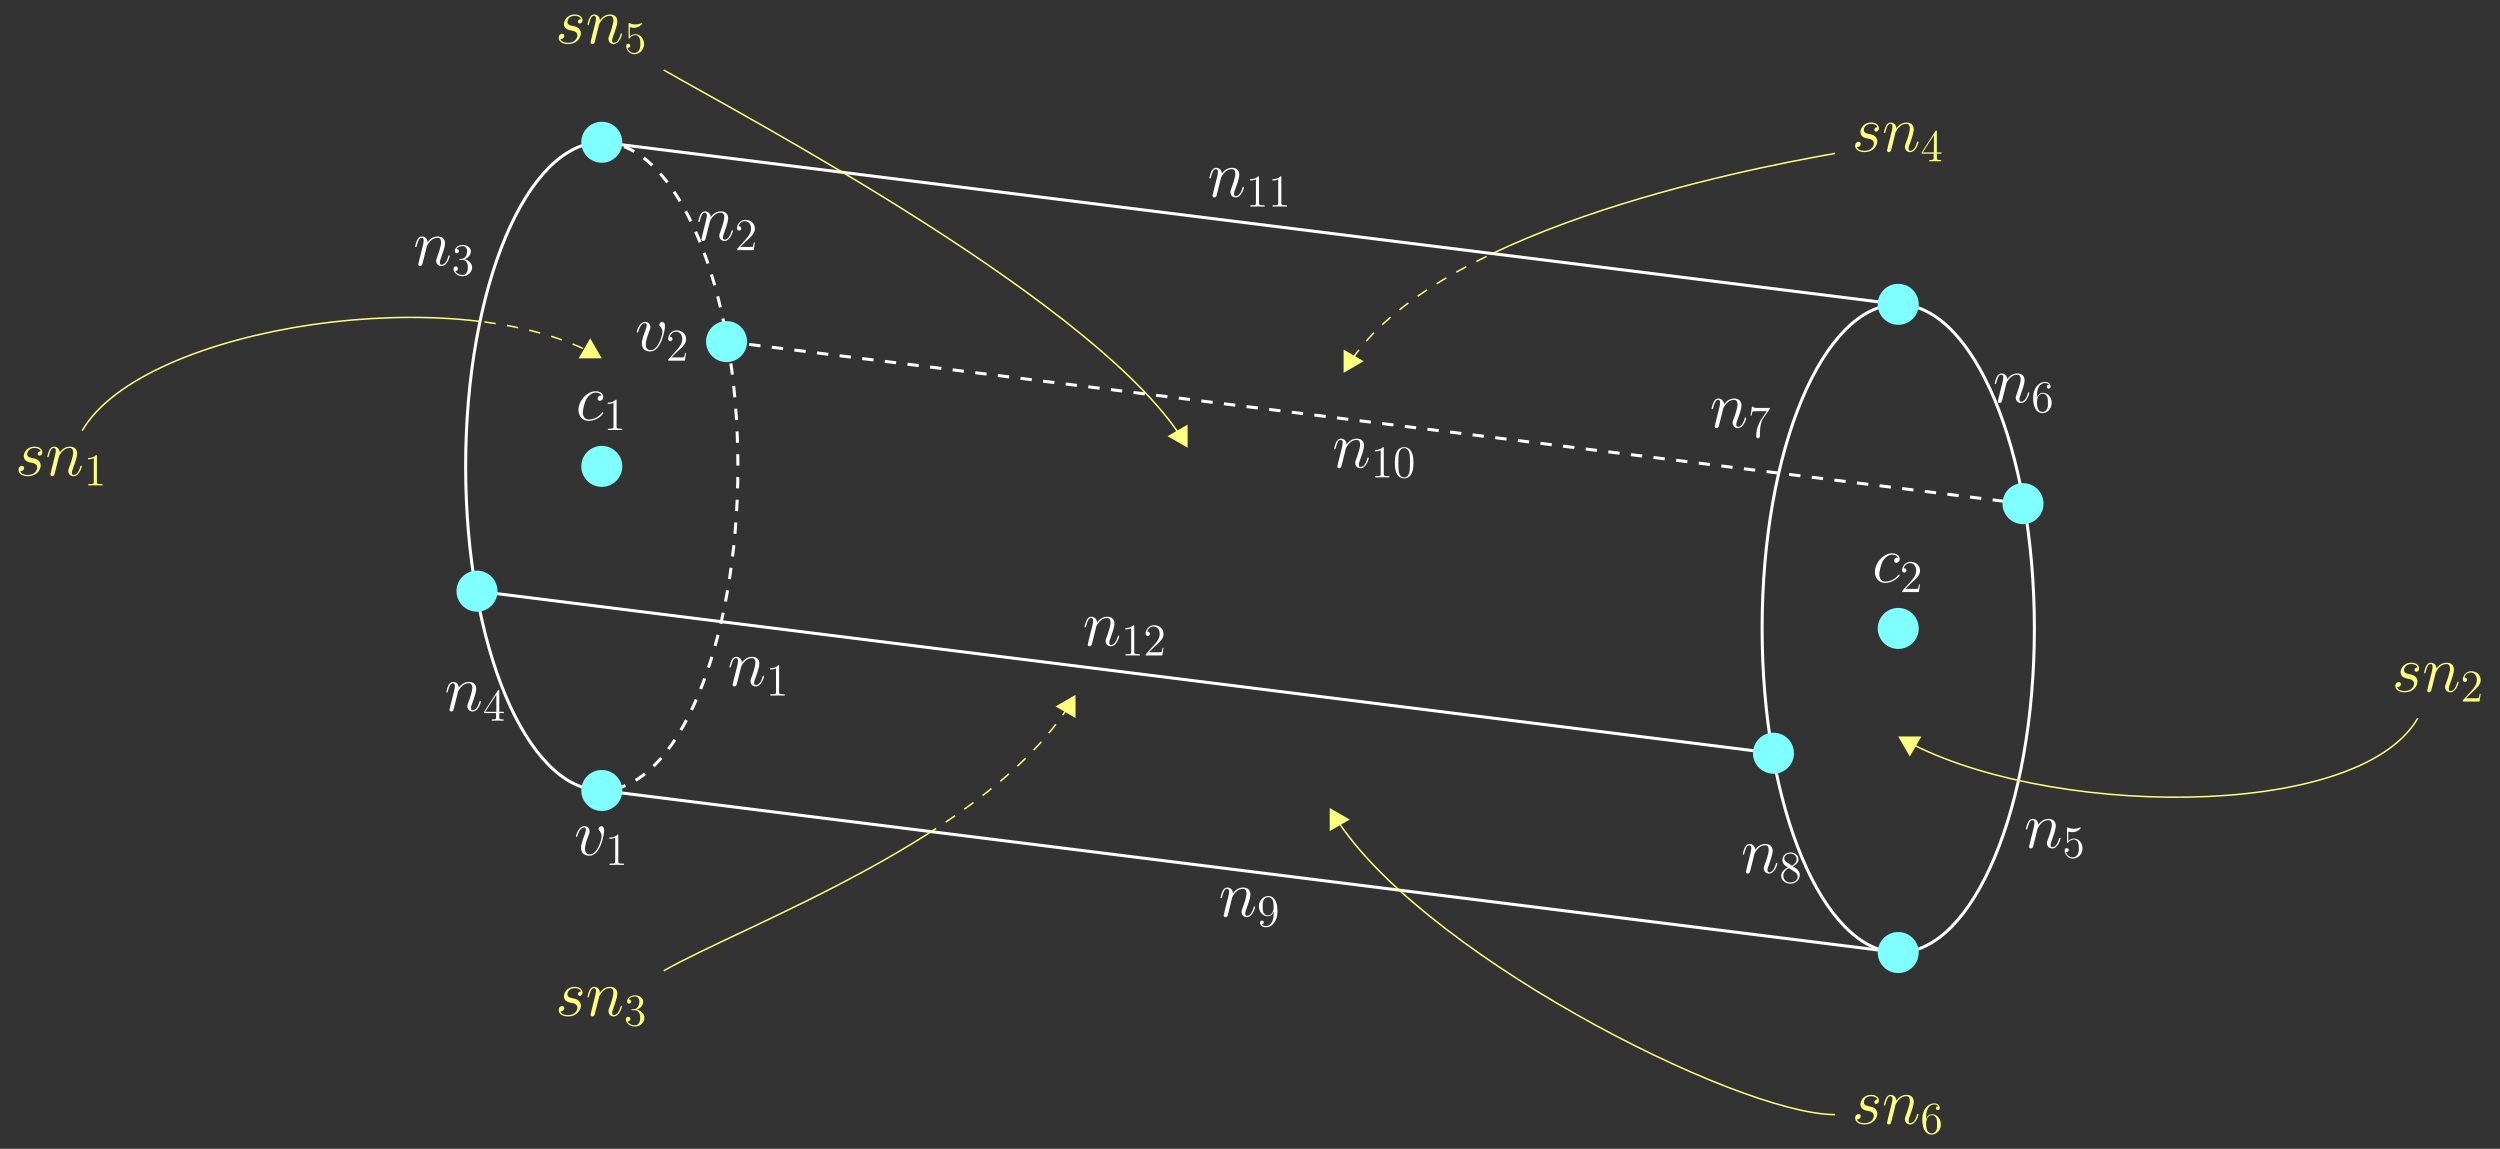 <?xml version="1.0" encoding="UTF-8"?>
<svg xmlns="http://www.w3.org/2000/svg" xmlns:xlink="http://www.w3.org/1999/xlink" width="655.944pt" height="301.428pt" viewBox="0 0 655.944 301.428" version="1.1">
<rect x="0" y="0" width="655.944" height="301.428" fill="#333333" stroke="none"/>
<defs>
<g>
<symbol overflow="visible" id="glyph0-0">
<path style="stroke:none;" d=""/>
</symbol>
<symbol overflow="visible" id="glyph0-1">
<path style="stroke:none;" d="M 3.547 -5.047 C 3.578 -5.141 4.016 -6.016 4.656 -6.562 C 5.094 -6.969 5.688 -7.25 6.359 -7.25 C 7.047 -7.25 7.281 -6.734 7.281 -6.047 C 7.281 -5.062 6.578 -3.094 6.234 -2.172 C 6.078 -1.75 5.984 -1.531 5.984 -1.219 C 5.984 -0.453 6.531 0.172 7.359 0.172 C 8.953 0.172 9.562 -2.359 9.562 -2.469 C 9.562 -2.547 9.484 -2.625 9.391 -2.625 C 9.234 -2.625 9.219 -2.562 9.125 -2.266 C 8.734 -0.859 8.078 -0.172 7.406 -0.172 C 7.234 -0.172 6.953 -0.188 6.953 -0.734 C 6.953 -1.172 7.141 -1.688 7.25 -1.922 C 7.594 -2.875 8.312 -4.797 8.312 -5.781 C 8.312 -6.812 7.719 -7.594 6.406 -7.594 C 4.875 -7.594 4.062 -6.516 3.75 -6.078 C 3.703 -7.062 3 -7.594 2.234 -7.594 C 1.688 -7.594 1.312 -7.266 1.016 -6.688 C 0.703 -6.062 0.469 -5.031 0.469 -4.953 C 0.469 -4.891 0.531 -4.797 0.656 -4.797 C 0.797 -4.797 0.812 -4.828 0.906 -5.219 C 1.188 -6.266 1.5 -7.25 2.188 -7.25 C 2.578 -7.25 2.719 -6.969 2.719 -6.453 C 2.719 -6.078 2.547 -5.406 2.422 -4.875 L 1.953 -3.016 C 1.875 -2.688 1.688 -1.906 1.594 -1.594 C 1.484 -1.156 1.297 -0.344 1.297 -0.266 C 1.297 -0.016 1.484 0.172 1.734 0.172 C 1.953 0.172 2.188 0.062 2.328 -0.188 C 2.359 -0.281 2.516 -0.875 2.594 -1.219 L 2.984 -2.766 Z M 3.547 -5.047 "/>
</symbol>
<symbol overflow="visible" id="glyph0-2">
<path style="stroke:none;" d="M 6.734 -6.469 C 6.406 -6.469 6.25 -6.469 6.016 -6.266 C 5.906 -6.188 5.719 -5.922 5.719 -5.641 C 5.719 -5.297 5.969 -5.094 6.297 -5.094 C 6.719 -5.094 7.188 -5.438 7.188 -6.125 C 7.188 -6.953 6.391 -7.594 5.203 -7.594 C 2.938 -7.594 0.688 -5.125 0.688 -2.688 C 0.688 -1.188 1.625 0.172 3.375 0.172 C 5.719 0.172 7.203 -1.656 7.203 -1.875 C 7.203 -1.984 7.094 -2.062 7.031 -2.062 C 6.969 -2.062 6.953 -2.047 6.797 -1.891 C 5.703 -0.438 4.062 -0.172 3.406 -0.172 C 2.219 -0.172 1.844 -1.203 1.844 -2.062 C 1.844 -2.672 2.141 -4.344 2.75 -5.516 C 3.203 -6.312 4.125 -7.25 5.219 -7.25 C 5.438 -7.25 6.391 -7.219 6.734 -6.469 Z M 6.734 -6.469 "/>
</symbol>
<symbol overflow="visible" id="glyph0-3">
<path style="stroke:none;" d="M 7.875 -6.438 C 7.875 -7.531 7.312 -7.594 7.188 -7.594 C 6.766 -7.594 6.391 -7.188 6.391 -6.828 C 6.391 -6.625 6.516 -6.516 6.578 -6.438 C 6.75 -6.281 7.203 -5.812 7.203 -4.922 C 7.203 -4.203 6.172 -0.172 4.094 -0.172 C 3.047 -0.172 2.844 -1.047 2.844 -1.688 C 2.844 -2.547 3.234 -3.75 3.703 -5 C 3.984 -5.703 4.047 -5.875 4.047 -6.219 C 4.047 -6.938 3.531 -7.594 2.688 -7.594 C 1.109 -7.594 0.469 -5.094 0.469 -4.953 C 0.469 -4.891 0.531 -4.797 0.656 -4.797 C 0.812 -4.797 0.828 -4.875 0.891 -5.109 C 1.312 -6.594 1.984 -7.25 2.641 -7.25 C 2.797 -7.25 3.078 -7.25 3.078 -6.688 C 3.078 -6.234 2.891 -5.734 2.641 -5.078 C 1.812 -2.875 1.812 -2.344 1.812 -1.922 C 1.812 -1.547 1.859 -0.844 2.391 -0.359 C 3.016 0.172 3.875 0.172 4.031 0.172 C 6.891 0.172 7.875 -5.453 7.875 -6.438 Z M 7.875 -6.438 "/>
</symbol>
<symbol overflow="visible" id="glyph0-4">
<path style="stroke:none;" d="M 3.922 -3.438 C 4.219 -3.391 4.688 -3.281 4.781 -3.266 C 5.016 -3.203 5.781 -2.922 5.781 -2.094 C 5.781 -1.562 5.297 -0.172 3.312 -0.172 C 2.938 -0.172 1.656 -0.219 1.312 -1.172 C 2 -1.078 2.344 -1.625 2.344 -2 C 2.344 -2.359 2.094 -2.547 1.75 -2.547 C 1.375 -2.547 0.875 -2.25 0.875 -1.484 C 0.875 -0.469 1.906 0.172 3.281 0.172 C 5.906 0.172 6.688 -1.75 6.688 -2.656 C 6.688 -2.906 6.688 -3.391 6.125 -3.938 C 5.703 -4.359 5.281 -4.438 4.359 -4.625 C 3.891 -4.734 3.156 -4.891 3.156 -5.672 C 3.156 -6.016 3.469 -7.25 5.094 -7.25 C 5.812 -7.25 6.531 -6.969 6.703 -6.359 C 5.938 -6.359 5.906 -5.703 5.906 -5.688 C 5.906 -5.328 6.234 -5.219 6.391 -5.219 C 6.625 -5.219 7.109 -5.406 7.109 -6.125 C 7.109 -6.859 6.453 -7.594 5.109 -7.594 C 2.859 -7.594 2.25 -5.812 2.25 -5.109 C 2.25 -3.812 3.531 -3.531 3.922 -3.438 Z M 3.922 -3.438 "/>
</symbol>
<symbol overflow="visible" id="glyph1-0">
<path style="stroke:none;" d=""/>
</symbol>
<symbol overflow="visible" id="glyph1-1">
<path style="stroke:none;" d="M 4.375 -3.484 C 4.375 -0.656 3.125 -0.078 2.406 -0.078 C 2.109 -0.078 1.484 -0.109 1.188 -0.531 L 1.25 -0.531 C 1.344 -0.5 1.766 -0.578 1.766 -1.016 C 1.766 -1.281 1.594 -1.5 1.281 -1.5 C 0.969 -1.5 0.781 -1.297 0.781 -0.984 C 0.781 -0.25 1.375 0.25 2.422 0.25 C 3.906 0.25 5.359 -1.344 5.359 -3.938 C 5.359 -7.141 4.016 -7.953 2.969 -7.953 C 1.656 -7.953 0.484 -6.844 0.484 -5.266 C 0.484 -3.688 1.609 -2.625 2.797 -2.625 C 3.688 -2.625 4.141 -3.266 4.375 -3.875 Z M 2.844 -2.859 C 2.094 -2.859 1.766 -3.469 1.656 -3.688 C 1.469 -4.141 1.469 -4.719 1.469 -5.266 C 1.469 -5.922 1.469 -6.5 1.781 -7 C 2 -7.312 2.312 -7.656 2.969 -7.656 C 3.641 -7.656 4 -7.062 4.109 -6.797 C 4.344 -6.203 4.344 -5.188 4.344 -5.016 C 4.344 -4 3.891 -2.859 2.844 -2.859 Z M 2.844 -2.859 "/>
</symbol>
<symbol overflow="visible" id="glyph1-2">
<path style="stroke:none;" d="M 3.438 -7.656 C 3.438 -7.938 3.438 -7.953 3.203 -7.953 C 2.922 -7.625 2.312 -7.188 1.094 -7.188 L 1.094 -6.844 C 1.359 -6.844 1.953 -6.844 2.625 -7.141 L 2.625 -0.922 C 2.625 -0.484 2.578 -0.344 1.531 -0.344 L 1.156 -0.344 L 1.156 0 C 1.484 -0.031 2.641 -0.031 3.031 -0.031 C 3.438 -0.031 4.578 -0.031 4.906 0 L 4.906 -0.344 L 4.531 -0.344 C 3.484 -0.344 3.438 -0.484 3.438 -0.922 Z M 3.438 -7.656 "/>
</symbol>
<symbol overflow="visible" id="glyph1-3">
<path style="stroke:none;" d="M 5.359 -3.828 C 5.359 -4.812 5.297 -5.781 4.859 -6.688 C 4.375 -7.688 3.516 -7.953 2.922 -7.953 C 2.234 -7.953 1.391 -7.609 0.938 -6.609 C 0.609 -5.859 0.484 -5.109 0.484 -3.828 C 0.484 -2.672 0.578 -1.797 1 -0.938 C 1.469 -0.031 2.297 0.25 2.922 0.25 C 3.953 0.25 4.547 -0.375 4.906 -1.062 C 5.328 -1.953 5.359 -3.125 5.359 -3.828 Z M 2.922 0.016 C 2.531 0.016 1.75 -0.203 1.531 -1.5 C 1.406 -2.219 1.406 -3.125 1.406 -3.969 C 1.406 -4.953 1.406 -5.828 1.594 -6.531 C 1.797 -7.344 2.406 -7.703 2.922 -7.703 C 3.375 -7.703 4.062 -7.438 4.297 -6.406 C 4.453 -5.719 4.453 -4.781 4.453 -3.969 C 4.453 -3.172 4.453 -2.266 4.312 -1.531 C 4.094 -0.219 3.328 0.016 2.922 0.016 Z M 2.922 0.016 "/>
</symbol>
<symbol overflow="visible" id="glyph1-4">
<path style="stroke:none;" d="M 5.266 -2.016 L 5 -2.016 C 4.953 -1.812 4.859 -1.141 4.75 -0.953 C 4.656 -0.844 3.984 -0.844 3.625 -0.844 L 1.406 -0.844 C 1.734 -1.125 2.469 -1.891 2.766 -2.172 C 4.594 -3.844 5.266 -4.469 5.266 -5.656 C 5.266 -7.031 4.172 -7.953 2.781 -7.953 C 1.406 -7.953 0.578 -6.766 0.578 -5.734 C 0.578 -5.125 1.109 -5.125 1.141 -5.125 C 1.406 -5.125 1.703 -5.312 1.703 -5.688 C 1.703 -6.031 1.484 -6.25 1.141 -6.25 C 1.047 -6.25 1.016 -6.25 0.984 -6.234 C 1.203 -7.047 1.859 -7.609 2.625 -7.609 C 3.641 -7.609 4.266 -6.75 4.266 -5.656 C 4.266 -4.641 3.688 -3.75 3 -2.984 L 0.578 -0.281 L 0.578 0 L 4.953 0 Z M 5.266 -2.016 "/>
</symbol>
<symbol overflow="visible" id="glyph1-5">
<path style="stroke:none;" d="M 2.203 -4.297 C 2 -4.281 1.953 -4.266 1.953 -4.156 C 1.953 -4.047 2.016 -4.047 2.219 -4.047 L 2.766 -4.047 C 3.797 -4.047 4.25 -3.203 4.25 -2.062 C 4.25 -0.484 3.438 -0.078 2.844 -0.078 C 2.266 -0.078 1.297 -0.344 0.938 -1.141 C 1.328 -1.078 1.672 -1.297 1.672 -1.719 C 1.672 -2.062 1.422 -2.312 1.094 -2.312 C 0.797 -2.312 0.484 -2.141 0.484 -1.688 C 0.484 -0.625 1.547 0.25 2.875 0.25 C 4.297 0.25 5.359 -0.844 5.359 -2.047 C 5.359 -3.141 4.469 -4 3.328 -4.203 C 4.359 -4.5 5.031 -5.375 5.031 -6.312 C 5.031 -7.25 4.047 -7.953 2.891 -7.953 C 1.703 -7.953 0.812 -7.219 0.812 -6.344 C 0.812 -5.875 1.188 -5.766 1.359 -5.766 C 1.609 -5.766 1.906 -5.953 1.906 -6.312 C 1.906 -6.688 1.609 -6.859 1.344 -6.859 C 1.281 -6.859 1.25 -6.859 1.219 -6.844 C 1.672 -7.656 2.797 -7.656 2.859 -7.656 C 3.25 -7.656 4.031 -7.484 4.031 -6.312 C 4.031 -6.078 4 -5.422 3.641 -4.906 C 3.281 -4.375 2.875 -4.344 2.562 -4.328 Z M 2.203 -4.297 "/>
</symbol>
<symbol overflow="visible" id="glyph1-6">
<path style="stroke:none;" d="M 4.312 -7.781 C 4.312 -8.016 4.312 -8.062 4.141 -8.062 C 4.047 -8.062 4.016 -8.062 3.922 -7.922 L 0.328 -2.344 L 0.328 -2 L 3.469 -2 L 3.469 -0.906 C 3.469 -0.469 3.438 -0.344 2.562 -0.344 L 2.328 -0.344 L 2.328 0 C 2.609 -0.031 3.547 -0.031 3.891 -0.031 C 4.219 -0.031 5.172 -0.031 5.453 0 L 5.453 -0.344 L 5.219 -0.344 C 4.344 -0.344 4.312 -0.469 4.312 -0.906 L 4.312 -2 L 5.516 -2 L 5.516 -2.344 L 4.312 -2.344 Z M 3.531 -6.844 L 3.531 -2.344 L 0.625 -2.344 Z M 3.531 -6.844 "/>
</symbol>
<symbol overflow="visible" id="glyph1-7">
<path style="stroke:none;" d="M 1.531 -6.844 C 2.047 -6.688 2.469 -6.672 2.594 -6.672 C 3.938 -6.672 4.812 -7.656 4.812 -7.828 C 4.812 -7.875 4.781 -7.938 4.703 -7.938 C 4.688 -7.938 4.656 -7.938 4.547 -7.891 C 3.891 -7.609 3.312 -7.562 3 -7.562 C 2.219 -7.562 1.656 -7.812 1.422 -7.906 C 1.344 -7.938 1.312 -7.938 1.297 -7.938 C 1.203 -7.938 1.203 -7.859 1.203 -7.672 L 1.203 -4.125 C 1.203 -3.906 1.203 -3.844 1.344 -3.844 C 1.406 -3.844 1.422 -3.844 1.547 -4 C 1.875 -4.484 2.438 -4.766 3.031 -4.766 C 3.672 -4.766 3.984 -4.188 4.078 -3.984 C 4.281 -3.516 4.297 -2.922 4.297 -2.469 C 4.297 -2.016 4.297 -1.344 3.953 -0.797 C 3.688 -0.375 3.234 -0.078 2.703 -0.078 C 1.906 -0.078 1.141 -0.609 0.922 -1.484 C 0.984 -1.453 1.047 -1.453 1.109 -1.453 C 1.312 -1.453 1.641 -1.562 1.641 -1.969 C 1.641 -2.312 1.406 -2.5 1.109 -2.5 C 0.891 -2.5 0.578 -2.391 0.578 -1.922 C 0.578 -0.906 1.406 0.25 2.719 0.25 C 4.078 0.25 5.266 -0.891 5.266 -2.406 C 5.266 -3.828 4.297 -5.016 3.047 -5.016 C 2.359 -5.016 1.844 -4.703 1.531 -4.375 Z M 1.531 -6.844 "/>
</symbol>
<symbol overflow="visible" id="glyph1-8">
<path style="stroke:none;" d="M 1.469 -4.156 C 1.469 -7.188 2.938 -7.656 3.578 -7.656 C 4.016 -7.656 4.453 -7.531 4.672 -7.172 C 4.531 -7.172 4.078 -7.172 4.078 -6.688 C 4.078 -6.422 4.25 -6.188 4.562 -6.188 C 4.859 -6.188 5.062 -6.375 5.062 -6.719 C 5.062 -7.344 4.609 -7.953 3.578 -7.953 C 2.062 -7.953 0.484 -6.406 0.484 -3.781 C 0.484 -0.484 1.922 0.25 2.938 0.25 C 4.25 0.25 5.359 -0.891 5.359 -2.438 C 5.359 -4.031 4.25 -5.094 3.047 -5.094 C 1.984 -5.094 1.594 -4.172 1.469 -3.844 Z M 2.938 -0.078 C 2.188 -0.078 1.828 -0.734 1.719 -0.984 C 1.609 -1.297 1.5 -1.891 1.5 -2.719 C 1.5 -3.672 1.922 -4.859 3 -4.859 C 3.656 -4.859 4 -4.406 4.188 -4 C 4.375 -3.562 4.375 -2.969 4.375 -2.453 C 4.375 -1.844 4.375 -1.297 4.141 -0.844 C 3.844 -0.281 3.422 -0.078 2.938 -0.078 Z M 2.938 -0.078 "/>
</symbol>
<symbol overflow="visible" id="glyph1-9">
<path style="stroke:none;" d="M 5.672 -7.422 L 5.672 -7.703 L 2.797 -7.703 C 1.344 -7.703 1.328 -7.859 1.281 -8.078 L 1.016 -8.078 L 0.641 -5.688 L 0.906 -5.688 C 0.938 -5.906 1.047 -6.641 1.203 -6.781 C 1.297 -6.844 2.203 -6.844 2.359 -6.844 L 4.906 -6.844 L 3.641 -5.031 C 3.312 -4.562 2.109 -2.609 2.109 -0.359 C 2.109 -0.234 2.109 0.25 2.594 0.25 C 3.094 0.25 3.094 -0.219 3.094 -0.375 L 3.094 -0.969 C 3.094 -2.75 3.375 -4.141 3.938 -4.938 Z M 5.672 -7.422 "/>
</symbol>
<symbol overflow="visible" id="glyph1-10">
<path style="stroke:none;" d="M 3.562 -4.312 C 4.156 -4.641 5.031 -5.188 5.031 -6.188 C 5.031 -7.234 4.031 -7.953 2.922 -7.953 C 1.75 -7.953 0.812 -7.078 0.812 -5.984 C 0.812 -5.578 0.938 -5.172 1.266 -4.766 C 1.406 -4.609 1.406 -4.609 2.25 -4.016 C 1.094 -3.484 0.484 -2.672 0.484 -1.812 C 0.484 -0.531 1.703 0.25 2.922 0.25 C 4.25 0.25 5.359 -0.734 5.359 -1.984 C 5.359 -3.203 4.5 -3.734 3.562 -4.312 Z M 1.938 -5.391 C 1.781 -5.5 1.297 -5.812 1.297 -6.391 C 1.297 -7.172 2.109 -7.656 2.922 -7.656 C 3.781 -7.656 4.547 -7.047 4.547 -6.188 C 4.547 -5.453 4.016 -4.859 3.328 -4.484 Z M 2.5 -3.844 L 3.938 -2.906 C 4.25 -2.703 4.812 -2.328 4.812 -1.609 C 4.812 -0.688 3.891 -0.078 2.922 -0.078 C 1.906 -0.078 1.047 -0.812 1.047 -1.812 C 1.047 -2.734 1.719 -3.484 2.5 -3.844 Z M 2.5 -3.844 "/>
</symbol>
</g>
<clipPath id="clip1">
  <path d="M 122 77 L 163 77 L 163 119 L 122 119 Z M 122 77 "/>
</clipPath>
<clipPath id="clip2">
  <path d="M 193.609 122.367 C 193.609 75.398 177.621 37.328 157.895 37.328 C 138.168 37.328 122.176 75.398 122.176 122.367 C 122.176 169.336 138.168 207.406 157.895 207.406 C 177.621 207.406 193.609 169.336 193.609 122.367 Z M 193.609 122.367 "/>
</clipPath>
<clipPath id="clip3">
  <path d="M 152 89 L 158 89 L 158 94 L 152 94 Z M 152 89 "/>
</clipPath>
<clipPath id="clip4">
  <path d="M 193.609 122.367 C 193.609 75.398 177.621 37.328 157.895 37.328 C 138.168 37.328 122.176 75.398 122.176 122.367 C 122.176 169.336 138.168 207.406 157.895 207.406 C 177.621 207.406 193.609 169.336 193.609 122.367 Z M 193.609 122.367 "/>
</clipPath>
<clipPath id="clip5">
  <path d="M 146 83 L 164 83 L 164 100 L 146 100 Z M 146 83 "/>
</clipPath>
<clipPath id="clip6">
  <path d="M 193.609 122.367 C 193.609 75.398 177.621 37.328 157.895 37.328 C 138.168 37.328 122.176 75.398 122.176 122.367 C 122.176 169.336 138.168 207.406 157.895 207.406 C 177.621 207.406 193.609 169.336 193.609 122.367 Z M 193.609 122.367 "/>
</clipPath>
<clipPath id="clip7">
  <path d="M 16.16 77 L 125.898 77 L 125.898 119 L 16.16 119 Z M 16.16 77 "/>
</clipPath>
<clipPath id="clip8">
  <path d="M 168 207 L 288 207 L 288 261 L 168 261 Z M 168 207 "/>
</clipPath>
<clipPath id="clip9">
  <path d="M 157.895 207.406 L 498.055 249.926 L 174.453 273.48 L 157.895 207.406 "/>
</clipPath>
<clipPath id="clip10">
  <path d="M 168 177 L 288 177 L 288 250 L 168 250 Z M 168 177 "/>
</clipPath>
<clipPath id="clip11">
  <path d="M 157.895 207.406 L 498.055 249.926 L 498.055 79.848 L 157.895 207.406 "/>
</clipPath>
<clipPath id="clip12">
  <path d="M 277 182 L 282 182 L 282 189 L 277 189 Z M 277 182 "/>
</clipPath>
<clipPath id="clip13">
  <path d="M 157.895 207.406 L 498.055 249.926 L 498.055 79.848 L 157.895 207.406 "/>
</clipPath>
<clipPath id="clip14">
  <path d="M 271 177 L 288 177 L 288 194 L 271 194 Z M 271 177 "/>
</clipPath>
<clipPath id="clip15">
  <path d="M 157.895 207.406 L 498.055 249.926 L 498.055 79.848 L 157.895 207.406 "/>
</clipPath>
<clipPath id="clip16">
  <path d="M 347 34 L 488 34 L 488 80 L 347 80 Z M 347 34 "/>
</clipPath>
<clipPath id="clip17">
  <path d="M 157.895 37.328 L 498.055 79.848 L 514.617 27.945 L 157.895 37.328 "/>
</clipPath>
<clipPath id="clip18">
  <path d="M 347 37 L 488 37 L 488 103 L 347 103 Z M 347 37 "/>
</clipPath>
<clipPath id="clip19">
  <path d="M 157.895 37.328 L 498.055 79.848 L 157.895 207.406 L 157.895 37.328 "/>
</clipPath>
<clipPath id="clip20">
  <path d="M 352 92 L 358 92 L 358 98 L 352 98 Z M 352 92 "/>
</clipPath>
<clipPath id="clip21">
  <path d="M 157.895 37.328 L 498.055 79.848 L 157.895 207.406 L 157.895 37.328 "/>
</clipPath>
<clipPath id="clip22">
  <path d="M 347 86 L 364 86 L 364 104 L 347 104 Z M 347 86 "/>
</clipPath>
<clipPath id="clip23">
  <path d="M 157.895 37.328 L 498.055 79.848 L 157.895 207.406 L 157.895 37.328 "/>
</clipPath>
</defs>
<g id="surface1">
<path style="fill:none;stroke-width:0.797;stroke-linecap:butt;stroke-linejoin:miter;stroke:rgb(100%,100%,100%);stroke-opacity:1;stroke-miterlimit:10;" d="M 0.001 85.039 C -19.726 85.039 -35.718 46.969 -35.718 -0 C -35.718 -46.969 -19.726 -85.039 0.001 -85.039 " transform="matrix(1,0,0,-1,157.894,122.367)"/>
<path style="fill:none;stroke-width:0.797;stroke-linecap:butt;stroke-linejoin:miter;stroke:rgb(100%,100%,100%);stroke-opacity:1;stroke-dasharray:2.989,2.989;stroke-miterlimit:10;" d="M 0.001 85.039 C 19.727 85.039 35.715 46.969 35.715 -0 C 35.715 -46.969 19.727 -85.039 0.001 -85.039 " transform="matrix(1,0,0,-1,157.894,122.367)"/>
<path style="fill:none;stroke-width:0.797;stroke-linecap:butt;stroke-linejoin:miter;stroke:rgb(100%,100%,100%);stroke-opacity:1;stroke-miterlimit:10;" d="M 375.879 -42.52 C 375.879 4.445 359.887 42.519 340.161 42.519 C 320.434 42.519 304.446 4.445 304.446 -42.52 C 304.446 -89.488 320.434 -127.559 340.161 -127.559 C 359.887 -127.559 375.879 -89.488 375.879 -42.52 Z M 375.879 -42.52 " transform="matrix(1,0,0,-1,157.894,122.367)"/>
<path style="fill:none;stroke-width:0.797;stroke-linecap:butt;stroke-linejoin:miter;stroke:rgb(100%,100%,100%);stroke-opacity:1;stroke-miterlimit:10;" d="M 0.001 -85.039 L 340.161 -127.559 " transform="matrix(1,0,0,-1,157.894,122.367)"/>
<g style="fill:rgb(100%,100%,100%);fill-opacity:1;">
  <use xlink:href="#glyph0-1" x="319.766" y="240.462"/>
</g>
<g style="fill:rgb(100%,100%,100%);fill-opacity:1;">
  <use xlink:href="#glyph1-1" x="329.828" y="243.044"/>
</g>
<path style="fill:none;stroke-width:0.797;stroke-linecap:butt;stroke-linejoin:miter;stroke:rgb(100%,100%,100%);stroke-opacity:1;stroke-dasharray:2.989,2.989;stroke-miterlimit:10;" d="M 32.739 32.742 L 372.903 -9.781 " transform="matrix(1,0,0,-1,157.894,122.367)"/>
<g style="fill:rgb(100%,100%,100%);fill-opacity:1;">
  <use xlink:href="#glyph0-1" x="349.579" y="122.683"/>
</g>
<g style="fill:rgb(100%,100%,100%);fill-opacity:1;">
  <use xlink:href="#glyph1-2" x="359.641" y="125.265"/>
  <use xlink:href="#glyph1-3" x="365.494" y="125.265"/>
</g>
<path style="fill:none;stroke-width:0.797;stroke-linecap:butt;stroke-linejoin:miter;stroke:rgb(100%,100%,100%);stroke-opacity:1;stroke-miterlimit:10;" d="M 0.001 85.039 L 340.161 42.519 " transform="matrix(1,0,0,-1,157.894,122.367)"/>
<g style="fill:rgb(100%,100%,100%);fill-opacity:1;">
  <use xlink:href="#glyph0-1" x="316.839" y="51.623"/>
</g>
<g style="fill:rgb(100%,100%,100%);fill-opacity:1;">
  <use xlink:href="#glyph1-2" x="326.901" y="54.205"/>
  <use xlink:href="#glyph1-2" x="332.754" y="54.205"/>
</g>
<path style="fill:none;stroke-width:0.797;stroke-linecap:butt;stroke-linejoin:miter;stroke:rgb(100%,100%,100%);stroke-opacity:1;stroke-miterlimit:10;" d="M -32.742 -32.738 L 307.422 -75.262 " transform="matrix(1,0,0,-1,157.894,122.367)"/>
<g style="fill:rgb(100%,100%,100%);fill-opacity:1;">
  <use xlink:href="#glyph0-1" x="284.099" y="169.402"/>
</g>
<g style="fill:rgb(100%,100%,100%);fill-opacity:1;">
  <use xlink:href="#glyph1-2" x="294.162" y="171.984"/>
  <use xlink:href="#glyph1-4" x="300.015" y="171.984"/>
</g>
<path style="fill-rule:nonzero;fill:rgb(49.805%,100%,100%);fill-opacity:1;stroke-width:0.797;stroke-linecap:butt;stroke-linejoin:miter;stroke:rgb(49.805%,100%,100%);stroke-opacity:1;stroke-miterlimit:10;" d="M 4.981 -0 C 4.981 2.75 2.751 4.98 0.001 4.98 C -2.749 4.98 -4.98 2.75 -4.98 -0 C -4.98 -2.75 -2.749 -4.981 0.001 -4.981 C 2.751 -4.981 4.981 -2.75 4.981 -0 Z M 4.981 -0 " transform="matrix(1,0,0,-1,157.894,122.367)"/>
<g style="fill:rgb(100%,100%,100%);fill-opacity:1;">
  <use xlink:href="#glyph0-2" x="151.091" y="110.249"/>
</g>
<g style="fill:rgb(100%,100%,100%);fill-opacity:1;">
  <use xlink:href="#glyph1-2" x="158.345" y="112.832"/>
</g>
<path style="fill-rule:nonzero;fill:rgb(49.805%,100%,100%);fill-opacity:1;stroke-width:0.797;stroke-linecap:butt;stroke-linejoin:miter;stroke:rgb(49.805%,100%,100%);stroke-opacity:1;stroke-miterlimit:10;" d="M 4.981 -85.039 C 4.981 -82.289 2.751 -80.059 0.001 -80.059 C -2.749 -80.059 -4.98 -82.289 -4.98 -85.039 C -4.98 -87.793 -2.749 -90.024 0.001 -90.024 C 2.751 -90.024 4.981 -87.793 4.981 -85.039 Z M 4.981 -85.039 " transform="matrix(1,0,0,-1,157.894,122.367)"/>
<g style="fill:rgb(100%,100%,100%);fill-opacity:1;">
  <use xlink:href="#glyph0-3" x="150.643" y="224.355"/>
</g>
<g style="fill:rgb(100%,100%,100%);fill-opacity:1;">
  <use xlink:href="#glyph1-2" x="158.793" y="226.937"/>
</g>
<path style="fill-rule:nonzero;fill:rgb(49.805%,100%,100%);fill-opacity:1;stroke-width:0.797;stroke-linecap:butt;stroke-linejoin:miter;stroke:rgb(49.805%,100%,100%);stroke-opacity:1;stroke-miterlimit:10;" d="M 37.723 32.742 C 37.723 35.492 35.493 37.722 32.739 37.722 C 29.989 37.722 27.758 35.492 27.758 32.742 C 27.758 29.988 29.989 27.758 32.739 27.758 C 35.493 27.758 37.723 29.988 37.723 32.742 Z M 37.723 32.742 " transform="matrix(1,0,0,-1,157.894,122.367)"/>
<g style="fill:rgb(100%,100%,100%);fill-opacity:1;">
  <use xlink:href="#glyph0-3" x="166.597" y="92.043"/>
</g>
<g style="fill:rgb(100%,100%,100%);fill-opacity:1;">
  <use xlink:href="#glyph1-4" x="174.746" y="94.625"/>
</g>
<path style="fill-rule:nonzero;fill:rgb(49.805%,100%,100%);fill-opacity:1;stroke-width:0.797;stroke-linecap:butt;stroke-linejoin:miter;stroke:rgb(49.805%,100%,100%);stroke-opacity:1;stroke-miterlimit:10;" d="M 4.981 85.039 C 4.981 87.793 2.751 90.023 0.001 90.023 C -2.749 90.023 -4.98 87.793 -4.98 85.039 C -4.98 82.289 -2.749 80.058 0.001 80.058 C 2.751 80.058 4.981 82.289 4.981 85.039 Z M 4.981 85.039 " transform="matrix(1,0,0,-1,157.894,122.367)"/>
<path style="fill-rule:nonzero;fill:rgb(49.805%,100%,100%);fill-opacity:1;stroke-width:0.797;stroke-linecap:butt;stroke-linejoin:miter;stroke:rgb(49.805%,100%,100%);stroke-opacity:1;stroke-miterlimit:10;" d="M -27.757 -32.738 C -27.757 -29.988 -29.988 -27.758 -32.742 -27.758 C -35.492 -27.758 -37.722 -29.988 -37.722 -32.738 C -37.722 -35.492 -35.492 -37.723 -32.742 -37.723 C -29.988 -37.723 -27.757 -35.492 -27.757 -32.738 Z M -27.757 -32.738 " transform="matrix(1,0,0,-1,157.894,122.367)"/>
<path style="fill-rule:nonzero;fill:rgb(49.805%,100%,100%);fill-opacity:1;stroke-width:0.797;stroke-linecap:butt;stroke-linejoin:miter;stroke:rgb(49.805%,100%,100%);stroke-opacity:1;stroke-miterlimit:10;" d="M 345.141 -42.52 C 345.141 -39.77 342.915 -37.539 340.161 -37.539 C 337.411 -37.539 335.18 -39.77 335.18 -42.52 C 335.18 -45.27 337.411 -47.5 340.161 -47.5 C 342.915 -47.5 345.141 -45.27 345.141 -42.52 Z M 345.141 -42.52 " transform="matrix(1,0,0,-1,157.894,122.367)"/>
<g style="fill:rgb(100%,100%,100%);fill-opacity:1;">
  <use xlink:href="#glyph0-2" x="491.248" y="152.769"/>
</g>
<g style="fill:rgb(100%,100%,100%);fill-opacity:1;">
  <use xlink:href="#glyph1-4" x="498.503" y="155.351"/>
</g>
<path style="fill-rule:nonzero;fill:rgb(49.805%,100%,100%);fill-opacity:1;stroke-width:0.797;stroke-linecap:butt;stroke-linejoin:miter;stroke:rgb(49.805%,100%,100%);stroke-opacity:1;stroke-miterlimit:10;" d="M 345.141 -127.559 C 345.141 -124.809 342.915 -122.578 340.161 -122.578 C 337.411 -122.578 335.18 -124.809 335.18 -127.559 C 335.18 -130.313 337.411 -132.543 340.161 -132.543 C 342.915 -132.543 345.141 -130.313 345.141 -127.559 Z M 345.141 -127.559 " transform="matrix(1,0,0,-1,157.894,122.367)"/>
<path style="fill-rule:nonzero;fill:rgb(49.805%,100%,100%);fill-opacity:1;stroke-width:0.797;stroke-linecap:butt;stroke-linejoin:miter;stroke:rgb(49.805%,100%,100%);stroke-opacity:1;stroke-miterlimit:10;" d="M 377.883 -9.781 C 377.883 -7.028 375.653 -4.797 372.903 -4.797 C 370.149 -4.797 367.918 -7.028 367.918 -9.781 C 367.918 -12.531 370.149 -14.762 372.903 -14.762 C 375.653 -14.762 377.883 -12.531 377.883 -9.781 Z M 377.883 -9.781 " transform="matrix(1,0,0,-1,157.894,122.367)"/>
<path style="fill-rule:nonzero;fill:rgb(49.805%,100%,100%);fill-opacity:1;stroke-width:0.797;stroke-linecap:butt;stroke-linejoin:miter;stroke:rgb(49.805%,100%,100%);stroke-opacity:1;stroke-miterlimit:10;" d="M 345.141 42.519 C 345.141 45.273 342.915 47.5 340.161 47.5 C 337.411 47.5 335.18 45.273 335.18 42.519 C 335.18 39.769 337.411 37.539 340.161 37.539 C 342.915 37.539 345.141 39.769 345.141 42.519 Z M 345.141 42.519 " transform="matrix(1,0,0,-1,157.894,122.367)"/>
<path style="fill-rule:nonzero;fill:rgb(49.805%,100%,100%);fill-opacity:1;stroke-width:0.797;stroke-linecap:butt;stroke-linejoin:miter;stroke:rgb(49.805%,100%,100%);stroke-opacity:1;stroke-miterlimit:10;" d="M 312.403 -75.262 C 312.403 -72.508 310.172 -70.278 307.422 -70.278 C 304.668 -70.278 302.442 -72.508 302.442 -75.262 C 302.442 -78.012 304.668 -80.242 307.422 -80.242 C 310.172 -80.242 312.403 -78.012 312.403 -75.262 Z M 312.403 -75.262 " transform="matrix(1,0,0,-1,157.894,122.367)"/>
<g style="fill:rgb(100%,100%,100%);fill-opacity:1;">
  <use xlink:href="#glyph0-1" x="190.924" y="179.925"/>
</g>
<g style="fill:rgb(100%,100%,100%);fill-opacity:1;">
  <use xlink:href="#glyph1-2" x="200.986" y="182.507"/>
</g>
<g style="fill:rgb(100%,100%,100%);fill-opacity:1;">
  <use xlink:href="#glyph0-1" x="182.739" y="63.05"/>
</g>
<g style="fill:rgb(100%,100%,100%);fill-opacity:1;">
  <use xlink:href="#glyph1-4" x="192.801" y="65.632"/>
</g>
<g style="fill:rgb(100%,100%,100%);fill-opacity:1;">
  <use xlink:href="#glyph0-1" x="108.45" y="69.64"/>
</g>
<g style="fill:rgb(100%,100%,100%);fill-opacity:1;">
  <use xlink:href="#glyph1-5" x="118.512" y="72.222"/>
</g>
<g style="fill:rgb(100%,100%,100%);fill-opacity:1;">
  <use xlink:href="#glyph0-1" x="116.635" y="186.515"/>
</g>
<g style="fill:rgb(100%,100%,100%);fill-opacity:1;">
  <use xlink:href="#glyph1-6" x="126.697" y="189.097"/>
</g>
<g style="fill:rgb(100%,100%,100%);fill-opacity:1;">
  <use xlink:href="#glyph0-1" x="531.081" y="222.445"/>
</g>
<g style="fill:rgb(100%,100%,100%);fill-opacity:1;">
  <use xlink:href="#glyph1-7" x="541.143" y="225.027"/>
</g>
<g style="fill:rgb(100%,100%,100%);fill-opacity:1;">
  <use xlink:href="#glyph0-1" x="522.896" y="105.57"/>
</g>
<g style="fill:rgb(100%,100%,100%);fill-opacity:1;">
  <use xlink:href="#glyph1-8" x="532.958" y="108.152"/>
</g>
<g style="fill:rgb(100%,100%,100%);fill-opacity:1;">
  <use xlink:href="#glyph0-1" x="448.607" y="112.159"/>
</g>
<g style="fill:rgb(100%,100%,100%);fill-opacity:1;">
  <use xlink:href="#glyph1-9" x="458.669" y="114.742"/>
</g>
<g style="fill:rgb(100%,100%,100%);fill-opacity:1;">
  <use xlink:href="#glyph0-1" x="456.792" y="229.034"/>
</g>
<g style="fill:rgb(100%,100%,100%);fill-opacity:1;">
  <use xlink:href="#glyph1-10" x="466.854" y="231.617"/>
</g>
<g style="fill:rgb(100%,100%,49.805%);fill-opacity:1;">
  <use xlink:href="#glyph0-4" x="3.985" y="124.782"/>
  <use xlink:href="#glyph0-1" x="11.925" y="124.782"/>
</g>
<g style="fill:rgb(100%,100%,49.805%);fill-opacity:1;">
  <use xlink:href="#glyph1-2" x="21.987" y="127.365"/>
</g>
<g style="fill:rgb(100%,100%,49.805%);fill-opacity:1;">
  <use xlink:href="#glyph0-4" x="627.606" y="181.475"/>
  <use xlink:href="#glyph0-1" x="635.546" y="181.475"/>
</g>
<g style="fill:rgb(100%,100%,49.805%);fill-opacity:1;">
  <use xlink:href="#glyph1-4" x="645.609" y="184.058"/>
</g>
<g style="fill:rgb(100%,100%,49.805%);fill-opacity:1;">
  <use xlink:href="#glyph0-4" x="145.717" y="266.515"/>
  <use xlink:href="#glyph0-1" x="153.657" y="266.515"/>
</g>
<g style="fill:rgb(100%,100%,49.805%);fill-opacity:1;">
  <use xlink:href="#glyph1-5" x="163.719" y="269.097"/>
</g>
<g style="fill:rgb(100%,100%,49.805%);fill-opacity:1;">
  <use xlink:href="#glyph0-4" x="485.874" y="39.743"/>
  <use xlink:href="#glyph0-1" x="493.814" y="39.743"/>
</g>
<g style="fill:rgb(100%,100%,49.805%);fill-opacity:1;">
  <use xlink:href="#glyph1-6" x="503.876" y="42.325"/>
</g>
<g style="fill:rgb(100%,100%,49.805%);fill-opacity:1;">
  <use xlink:href="#glyph0-4" x="145.717" y="11.397"/>
  <use xlink:href="#glyph0-1" x="153.657" y="11.397"/>
</g>
<g style="fill:rgb(100%,100%,49.805%);fill-opacity:1;">
  <use xlink:href="#glyph1-7" x="163.719" y="13.979"/>
</g>
<g style="fill:rgb(100%,100%,49.805%);fill-opacity:1;">
  <use xlink:href="#glyph0-4" x="485.874" y="294.861"/>
  <use xlink:href="#glyph0-1" x="493.814" y="294.861"/>
</g>
<g style="fill:rgb(100%,100%,49.805%);fill-opacity:1;">
  <use xlink:href="#glyph1-8" x="503.876" y="297.443"/>
</g>
<g clip-path="url(#clip1)" clip-rule="nonzero">
<g clip-path="url(#clip2)" clip-rule="nonzero">
<path style="fill:none;stroke-width:0.399;stroke-linecap:butt;stroke-linejoin:miter;stroke:rgb(100%,100%,49.805%);stroke-opacity:1;stroke-dasharray:2.989,2.989;stroke-miterlimit:10;" d="M -136.32 9.379 C -120.472 36.824 -36.824 49.605 -0.605 28.695 " transform="matrix(1,0,0,-1,157.894,122.367)"/>
</g>
</g>
<g clip-path="url(#clip3)" clip-rule="nonzero">
<g clip-path="url(#clip4)" clip-rule="nonzero">
<path style=" stroke:none;fill-rule:nonzero;fill:rgb(100%,100%,49.805%);fill-opacity:1;" d="M 154.859 89.164 L 157.551 93.82 L 152.168 93.82 Z M 154.859 89.164 "/>
</g>
</g>
<g clip-path="url(#clip5)" clip-rule="nonzero">
<g clip-path="url(#clip6)" clip-rule="nonzero">
<path style="fill:none;stroke-width:0.399;stroke-linecap:butt;stroke-linejoin:miter;stroke:rgb(100%,100%,49.805%);stroke-opacity:1;stroke-miterlimit:10;" d="M -4.359 2.689 L 0.3 0.002 L -4.362 -2.69 Z M -4.359 2.689 " transform="matrix(0.866,0.5,0.5,-0.866,157.29,93.672)"/>
</g>
</g>
<g clip-path="url(#clip7)" clip-rule="nonzero">
<path style="fill:none;stroke-width:0.399;stroke-linecap:butt;stroke-linejoin:miter;stroke:rgb(100%,100%,49.805%);stroke-opacity:1;stroke-miterlimit:10;" d="M -136.32 9.379 C -120.472 36.824 -36.824 49.605 -0.605 28.695 " transform="matrix(1,0,0,-1,157.894,122.367)"/>
</g>
<path style="fill:none;stroke-width:0.399;stroke-linecap:butt;stroke-linejoin:miter;stroke:rgb(100%,100%,49.805%);stroke-opacity:1;stroke-miterlimit:10;" d="M 476.481 -66.074 C 460.637 -93.516 376.981 -92.125 340.762 -71.215 " transform="matrix(1,0,0,-1,157.894,122.367)"/>
<path style="fill-rule:nonzero;fill:rgb(100%,100%,49.805%);fill-opacity:1;stroke-width:0.399;stroke-linecap:butt;stroke-linejoin:miter;stroke:rgb(100%,100%,49.805%);stroke-opacity:1;stroke-miterlimit:10;" d="M -4.36 2.689 L 0.299 0.002 L -4.359 -2.688 Z M -4.36 2.689 " transform="matrix(-0.866,-0.5,-0.5,0.866,498.654,193.582)"/>
<g clip-path="url(#clip8)" clip-rule="nonzero">
<g clip-path="url(#clip9)" clip-rule="nonzero">
<path style="fill:none;stroke-width:0.399;stroke-linecap:butt;stroke-linejoin:miter;stroke:rgb(100%,100%,49.805%);stroke-opacity:1;stroke-miterlimit:10;" d="M 16.247 -132.352 C 36.825 -120.473 103.04 -96.778 123.95 -60.555 " transform="matrix(1,0,0,-1,157.894,122.367)"/>
</g>
</g>
<g clip-path="url(#clip10)" clip-rule="nonzero">
<g clip-path="url(#clip11)" clip-rule="nonzero">
<path style="fill:none;stroke-width:0.399;stroke-linecap:butt;stroke-linejoin:miter;stroke:rgb(100%,100%,49.805%);stroke-opacity:1;stroke-dasharray:2.989,2.989;stroke-miterlimit:10;" d="M 16.247 -132.352 C 36.825 -120.473 103.04 -96.778 123.95 -60.555 " transform="matrix(1,0,0,-1,157.894,122.367)"/>
</g>
</g>
<g clip-path="url(#clip12)" clip-rule="nonzero">
<g clip-path="url(#clip13)" clip-rule="nonzero">
<path style=" stroke:none;fill-rule:nonzero;fill:rgb(100%,100%,49.805%);fill-opacity:1;" d="M 277.336 185.355 L 281.992 182.664 L 281.992 188.043 Z M 277.336 185.355 "/>
</g>
</g>
<g clip-path="url(#clip14)" clip-rule="nonzero">
<g clip-path="url(#clip15)" clip-rule="nonzero">
<path style="fill:none;stroke-width:0.399;stroke-linecap:butt;stroke-linejoin:miter;stroke:rgb(100%,100%,49.805%);stroke-opacity:1;stroke-miterlimit:10;" d="M -4.36 2.688 L 0.299 0.001 L -4.359 -2.688 Z M -4.36 2.688 " transform="matrix(0.5,-0.866,-0.866,-0.5,281.844,182.924)"/>
</g>
</g>
<g clip-path="url(#clip16)" clip-rule="nonzero">
<g clip-path="url(#clip17)" clip-rule="nonzero">
<path style="fill:none;stroke-width:0.399;stroke-linecap:butt;stroke-linejoin:miter;stroke:rgb(100%,100%,49.805%);stroke-opacity:1;stroke-miterlimit:10;" d="M 323.602 82.121 C 298.286 77.656 215.895 61.379 194.985 25.16 " transform="matrix(1,0,0,-1,157.894,122.367)"/>
</g>
</g>
<g clip-path="url(#clip18)" clip-rule="nonzero">
<g clip-path="url(#clip19)" clip-rule="nonzero">
<path style="fill:none;stroke-width:0.399;stroke-linecap:butt;stroke-linejoin:miter;stroke:rgb(100%,100%,49.805%);stroke-opacity:1;stroke-dasharray:2.989,2.989;stroke-miterlimit:10;" d="M 323.602 82.121 C 298.286 77.656 215.895 61.379 194.985 25.16 " transform="matrix(1,0,0,-1,157.894,122.367)"/>
</g>
</g>
<g clip-path="url(#clip20)" clip-rule="nonzero">
<g clip-path="url(#clip21)" clip-rule="nonzero">
<path style=" stroke:none;fill-rule:nonzero;fill:rgb(100%,100%,49.805%);fill-opacity:1;" d="M 357.387 94.777 L 352.73 97.469 L 352.73 92.086 Z M 357.387 94.777 "/>
</g>
</g>
<g clip-path="url(#clip22)" clip-rule="nonzero">
<g clip-path="url(#clip23)" clip-rule="nonzero">
<path style="fill:none;stroke-width:0.399;stroke-linecap:butt;stroke-linejoin:miter;stroke:rgb(100%,100%,49.805%);stroke-opacity:1;stroke-miterlimit:10;" d="M -4.359 2.689 L 0.3 0.002 L -4.362 -2.689 Z M -4.359 2.689 " transform="matrix(-0.5,0.866,0.866,0.5,352.879,97.208)"/>
</g>
</g>
<path style="fill:none;stroke-width:0.399;stroke-linecap:butt;stroke-linejoin:miter;stroke:rgb(100%,100%,49.805%);stroke-opacity:1;stroke-miterlimit:10;" d="M 16.247 104.008 C 36.825 92.129 132.45 41.715 153.364 5.496 " transform="matrix(1,0,0,-1,157.894,122.367)"/>
<path style="fill-rule:nonzero;fill:rgb(100%,100%,49.805%);fill-opacity:1;stroke-width:0.399;stroke-linecap:butt;stroke-linejoin:miter;stroke:rgb(100%,100%,49.805%);stroke-opacity:1;stroke-miterlimit:10;" d="M -4.358 2.69 L 0.3 0 L -4.361 -2.69 Z M -4.358 2.69 " transform="matrix(0.5,0.866,0.866,-0.5,311.256,116.873)"/>
<path style="fill:none;stroke-width:0.399;stroke-linecap:butt;stroke-linejoin:miter;stroke:rgb(100%,100%,49.805%);stroke-opacity:1;stroke-miterlimit:10;" d="M 323.602 -170.082 C 297.641 -170.082 212.258 -126.453 191.348 -90.235 " transform="matrix(1,0,0,-1,157.894,122.367)"/>
<path style="fill-rule:nonzero;fill:rgb(100%,100%,49.805%);fill-opacity:1;stroke-width:0.399;stroke-linecap:butt;stroke-linejoin:miter;stroke:rgb(100%,100%,49.805%);stroke-opacity:1;stroke-miterlimit:10;" d="M -4.359 2.691 L 0.299 0.002 L -4.359 -2.69 Z M -4.359 2.691 " transform="matrix(-0.5,-0.866,-0.866,0.5,349.241,212.602)"/>
</g>
</svg>
